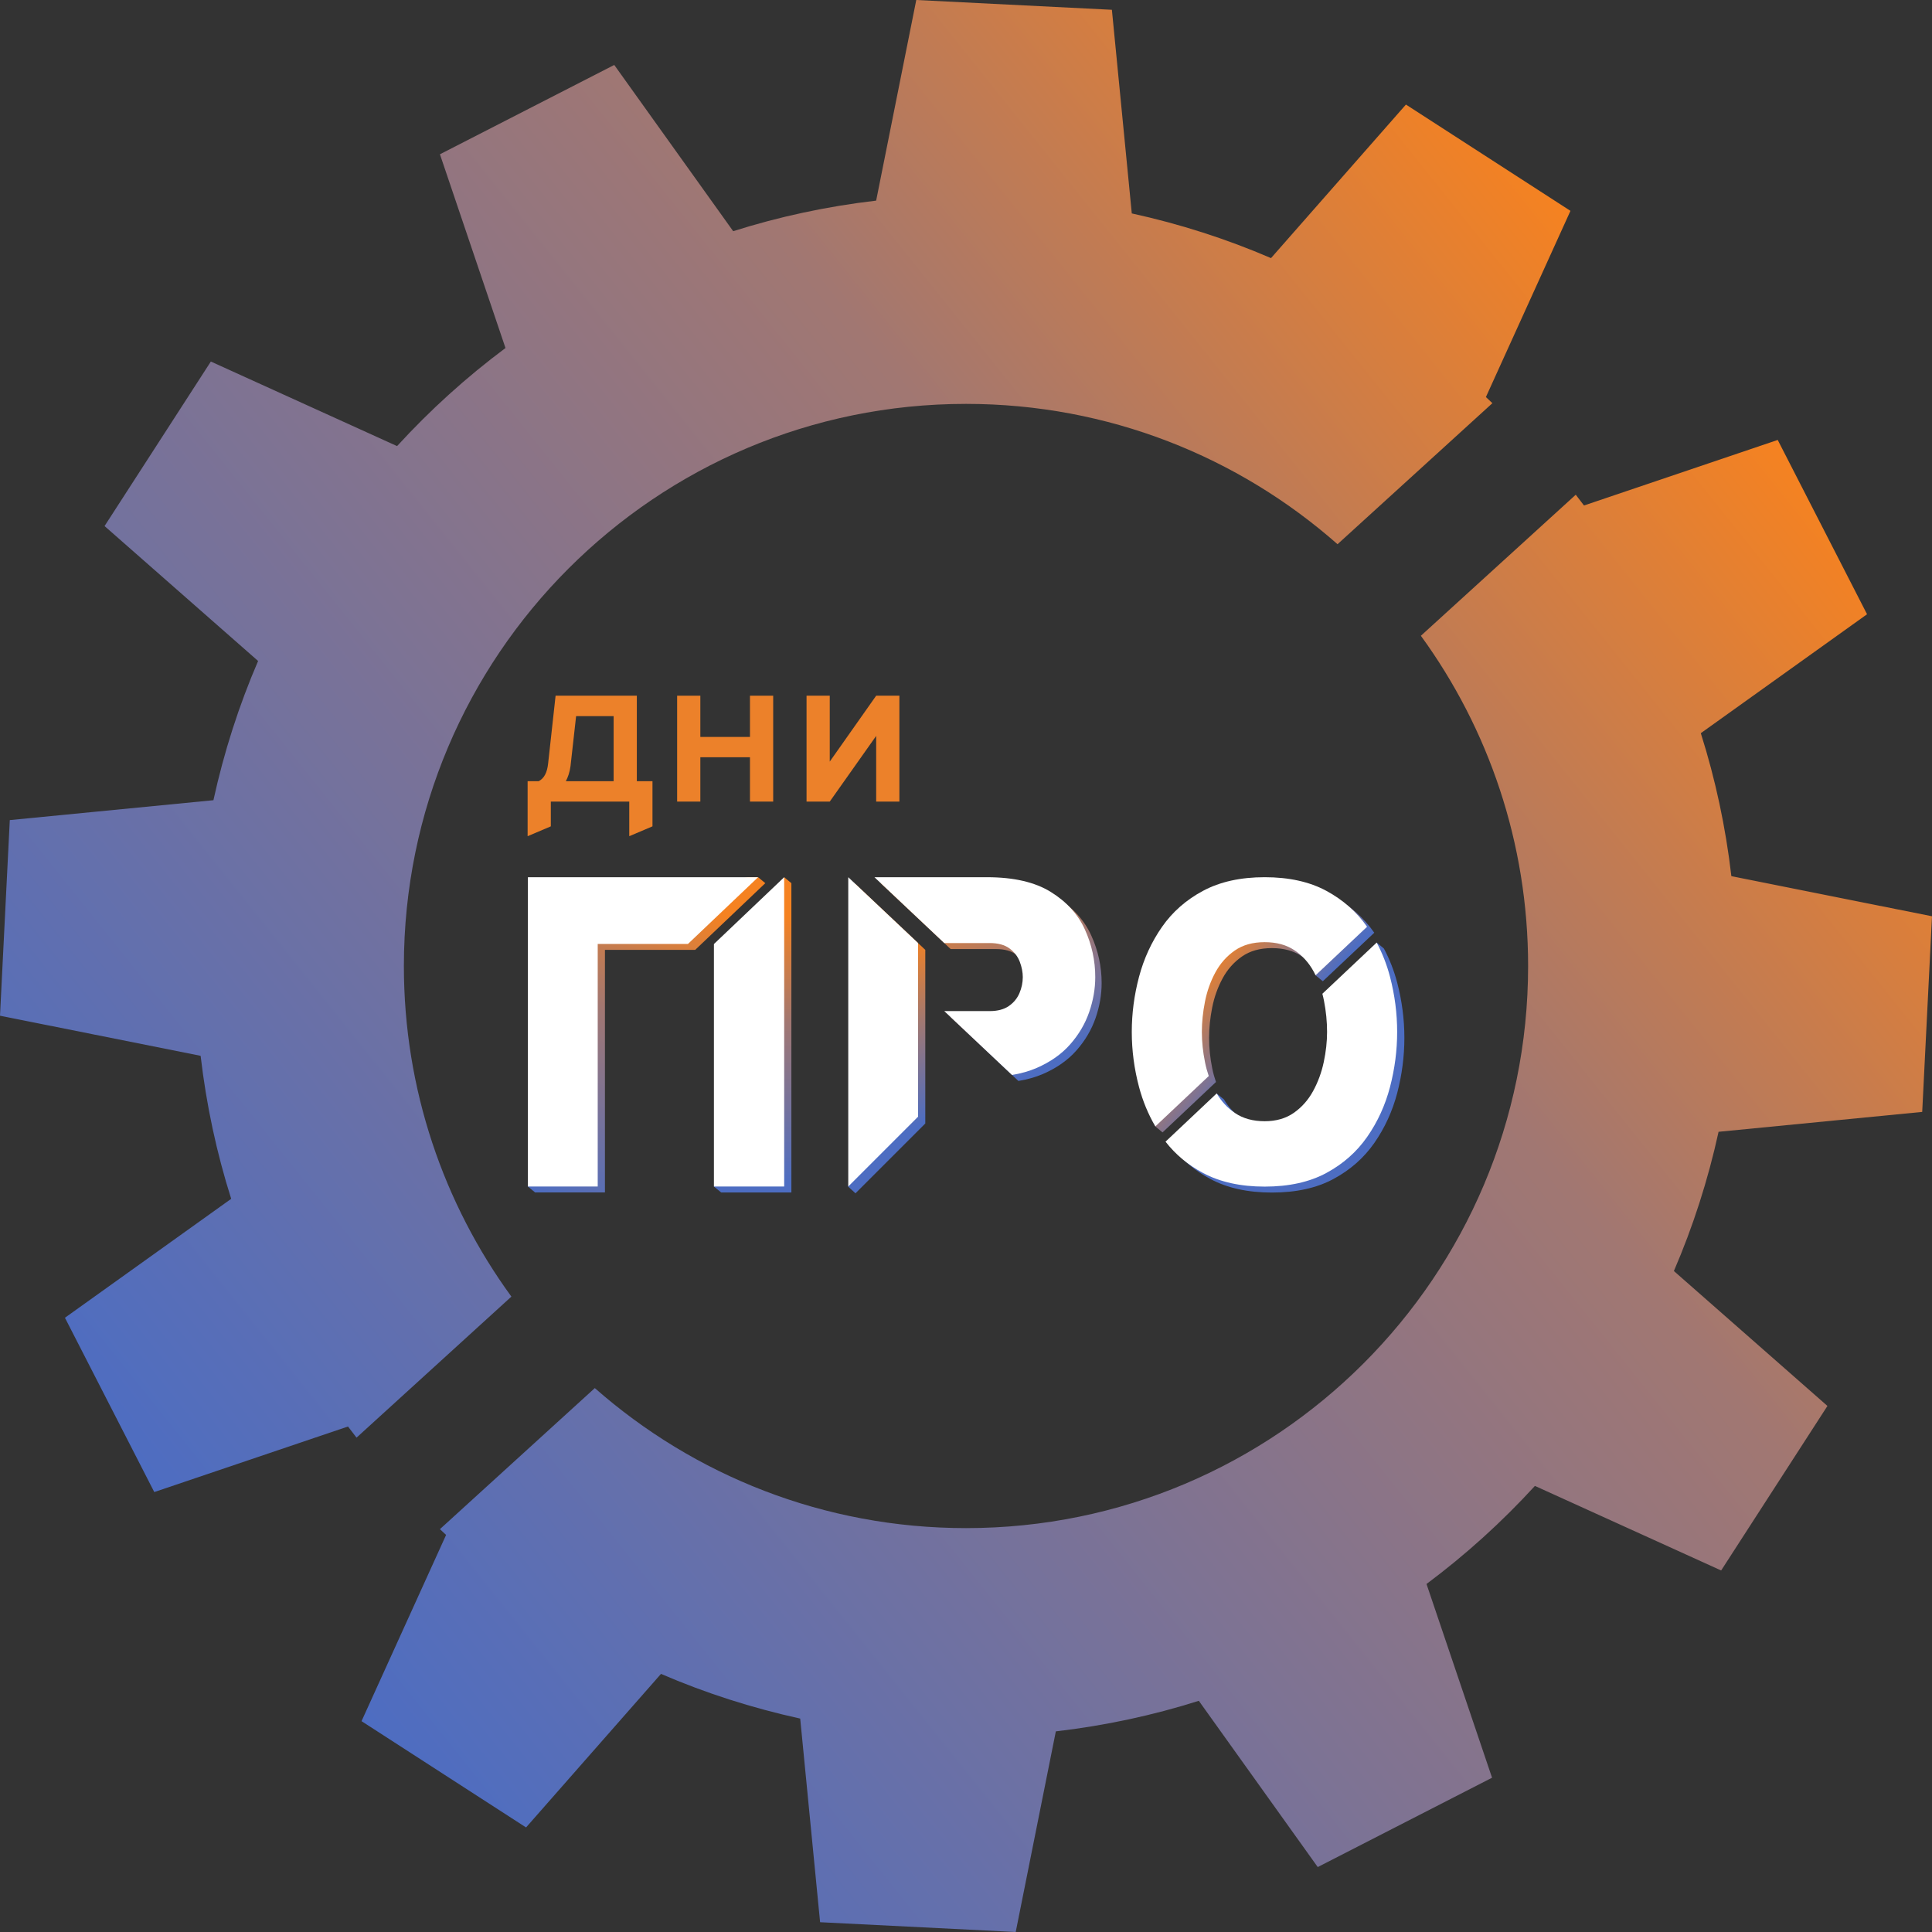 <?xml version="1.0" encoding="UTF-8"?> <svg xmlns="http://www.w3.org/2000/svg" xmlns:xlink="http://www.w3.org/1999/xlink" xmlns:xodm="http://www.corel.com/coreldraw/odm/2003" xml:space="preserve" width="180.622mm" height="180.622mm" version="1.1" style="shape-rendering:geometricPrecision; text-rendering:geometricPrecision; image-rendering:optimizeQuality; fill-rule:evenodd; clip-rule:evenodd" viewBox="0 0 29975.43 29975.43"><rect x="0" y="0" width="29975.43" height="29975.43" fill="#333333" stroke="none"/> <defs> <style type="text/css"> .fil11 {fill:black;fill-rule:nonzero} .fil10 {fill:#29AAE1;fill-rule:nonzero} .fil12 {fill:#EC812A;fill-rule:nonzero} .fil8 {fill:#F58221;fill-rule:nonzero} .fil9 {fill:white;fill-rule:nonzero} .fil5 {fill:url(#id0)} .fil4 {fill:url(#id1)} .fil3 {fill:url(#id2)} .fil7 {fill:url(#id3)} .fil6 {fill:url(#id4)} .fil1 {fill:url(#id5)} .fil0 {fill:url(#id6)} .fil2 {fill:url(#id7)} </style> <linearGradient id="id0" gradientUnits="userSpaceOnUse" x1="13024.29" y1="15147.74" x2="14220.59" y2="17474.38"> <stop offset="0" style="stop-opacity:1; stop-color:#F58221"></stop> <stop offset="0.459" style="stop-opacity:1; stop-color:#A17871"></stop> <stop offset="1" style="stop-opacity:1; stop-color:#4D6DC2"></stop> </linearGradient> <linearGradient id="id1" gradientUnits="userSpaceOnUse" x1="16530.55" y1="16331.94" x2="14812.24" y2="13368.2"> <stop offset="0" style="stop-opacity:1; stop-color:#4D6DC2"></stop> <stop offset="0.431" style="stop-opacity:1; stop-color:#A17772"></stop> <stop offset="1" style="stop-opacity:1; stop-color:#F58221"></stop> </linearGradient> <linearGradient id="id2" gradientUnits="userSpaceOnUse" x1="11677.92" y1="18341.44" x2="11690.02" y2="14215.28"> <stop offset="0" style="stop-opacity:1; stop-color:#4D6DC2"></stop> <stop offset="0.6" style="stop-opacity:1; stop-color:#A17772"></stop> <stop offset="1" style="stop-opacity:1; stop-color:#F58221"></stop> </linearGradient> <linearGradient id="id3" gradientUnits="userSpaceOnUse" x1="19876.68" y1="16130.76" x2="18161.16" y2="14762.73"> <stop offset="0" style="stop-opacity:1; stop-color:#4D6DC2"></stop> <stop offset="0.769" style="stop-opacity:1; stop-color:#F58221"></stop> <stop offset="1" style="stop-opacity:1; stop-color:#F58221"></stop> </linearGradient> <linearGradient id="id4" gradientUnits="userSpaceOnUse" x1="21883.67" y1="18392.75" x2="20182.85" y2="16630.37"> <stop offset="0" style="stop-opacity:1; stop-color:#4D6DC2"></stop> <stop offset="1" style="stop-opacity:1; stop-color:#4D6DC2"></stop> </linearGradient> <linearGradient id="id5" gradientUnits="userSpaceOnUse" x1="8169.24" y1="30133.47" x2="31352.27" y2="11585.58"> <stop offset="0" style="stop-opacity:1; stop-color:#4D6DC2"></stop> <stop offset="0.671" style="stop-opacity:1; stop-color:#A17772"></stop> <stop offset="1" style="stop-opacity:1; stop-color:#F58221"></stop> </linearGradient> <linearGradient id="id6" gradientUnits="userSpaceOnUse" xlink:href="#id5" x1="-1509.59" y1="18500.74" x2="21673.46" y2="-47.15"> </linearGradient> <linearGradient id="id7" gradientUnits="userSpaceOnUse" x1="7894.5" y1="18338.32" x2="10110.03" y2="13655.99"> <stop offset="0" style="stop-opacity:1; stop-color:#4D6DC2"></stop> <stop offset="0.588" style="stop-opacity:1; stop-color:#A17772"></stop> <stop offset="1" style="stop-opacity:1; stop-color:#F58221"></stop> </linearGradient> </defs> <g id="Слой_x0020_1">  <g id="_2176255089424"> <path class="fil0" d="M13593.85 3112.83c-762.39,88.57 -1504.44,247.94 -2218.42,474.22l-1845.17 -2579.34 -2704.48 1386 1016.95 3005.85c-607.23,453.09 -1170.69,962.73 -1682.08,1521.79l-2889.35 -1311.95 -1649.06 2552.59 2382.35 2093.47c-296.48,687.74 -529.02,1410.25 -693.25,2159.99l-3159.41 308.53 -151.93 3035.19 3112.83 622.45c88.64,762.39 247.87,1504.46 474.22,2218.36l-2579.41 1845.25 1386 2704.46 3005.87 -1017c43.38,58.08 87.76,115.51 132.18,172.83l2402.72 -2188.27c-1048.73,-1439.57 -1668.03,-3212.1 -1668.03,-5129.53 0,-4816.69 3904.72,-8721.32 8721.32,-8721.32 2209.93,0 4227.54,822.45 5764.48,2177.31l2402.95 -2188.38c-33.66,-31.56 -66.98,-63.46 -100.98,-94.68l1311.95 -2889.17 -2552.66 -1649.18 -2093.42 2382.34c-687.79,-296.46 -1410.25,-529.14 -2159.99,-693.35l-308.65 -3159.43 -3035.13 -151.87 -622.4 3112.83z"></path> <path class="fil1" d="M24575.87 7842.85c-41.92,-56.26 -84.84,-111.64 -127.69,-167.08l-2402.9 2188.38c1046.21,1438.53 1663.75,3208.77 1663.75,5123.57 0,4816.67 -3904.71,8721.32 -8721.32,8721.32 -2207.29,0 -4222.73,-820.47 -5759.02,-2172.47l-2403.07 2188.57c31.9,29.86 63.4,60.13 95.66,89.63l-1311.95 2889.35 2552.59 1649.04 2093.49 -2382.34c687.72,296.48 1410.25,529.02 2159.97,693.37l308.66 3159.36 3035.06 151.87 622.47 -3112.83c762.37,-88.57 1504.51,-247.87 2218.47,-474.22l1845.12 2579.48 2704.46 -1386.13 -1017 -3005.8c607.3,-453.03 1170.74,-962.78 1682.08,-1521.77l2889.35 1311.95 1649.11 -2552.59 -2382.34 -2093.42c296.48,-687.79 529.02,-1410.31 693.3,-2160.04l3159.41 -308.6 151.88 -3035.13 -3112.83 -622.47c-88.57,-762.32 -247.89,-1504.44 -474.22,-2218.36l2579.34 -1845.24 -1386 -2704.41 -3005.85 1017z"></path> <polygon class="fil2" points="11762.31,13610.32 11606.53,13610.32 11115.03,13702.41 8302.25,13702.41 8302.25,18259.14 8190.73,18409.13 8302.25,18501.22 9385.81,18501.22 9385.81,14737.54 10786.12,14737.54 11873.9,13702.41 "></polygon> <path class="fil3" d="M12129.62 13676.65c0,0 -14.69,75.23 -39.45,205.25l-901.49 857.75 0 3480.55 -112.05 188.92 112.05 92.09 1089.89 0 0 -4798.81 -112.05 -92.09c0,0 -34.78,65.8 -36.89,66.33z"></path> <path class="fil4" d="M15412.34 13702.92l-1746.13 0 1083.05 1021.98 704.12 0c130.51,0 233.14,27.93 308.89,83.68 75.29,56.31 128.45,125.21 158.95,207.3 31.03,82.68 46.3,161.06 46.3,236.89 0,84.12 -16.86,167.32 -51.05,248.35 -34.19,81.09 -89.45,147.88 -164.74,200.51 -75.23,52.64 -174.7,78.93 -298.36,78.93l-704.12 0 1051.42 990.88c138.94,-22.59 266.79,-58.95 381.02,-108.37 213.64,-92.6 387.28,-214.68 521,-366.85 133.66,-152.03 232.01,-318.84 295.19,-500.39 62.63,-181.54 94.25,-362.63 94.25,-543.06 0,-256.32 -53.74,-502.57 -161.11,-738.9 -107.31,-236.24 -284.12,-430.44 -529.9,-582.54 -245.78,-152.1 -575.16,-228.39 -988.78,-228.39z"></path> <polygon class="fil5" points="13273.14,18046.55 13158.98,18410.17 13273.14,18514.39 14356.17,17431.35 14356.17,14737.54 13273.14,13716.1 "></polygon> <path class="fil6" d="M21317.85 14790.71l66.8 7.83 -755.7 712.57c9.48,35.25 17.39,71.08 24.76,107.37 32.08,163.63 48.36,325.16 48.36,484.11 0,150.52 -17.33,306.31 -51.51,467.32 -34.25,161.53 -89.47,312.05 -165.74,450.97 -76.29,139.45 -176.35,252.1 -300,338.4 -124.17,86.3 -274.23,129.45 -450.97,129.45 -181.03,0 -334.19,-42.1 -459.42,-126.29 -116.27,-78.45 -211.05,-179.96 -285.23,-305.26l-110.53 -90.5 -54.68 198.35 39.45 10.59 -667.83 629.9c154.21,199.4 348.87,361.52 583.64,486.73 262.53,140.58 580.95,210.53 954.6,210.53 375.74,0 694.11,-69.95 954.58,-210.53 261,-139.97 472.53,-326.8 635.16,-559.87 162.06,-233.72 280.5,-491.48 354.73,-774.14 73.65,-283.14 111.01,-568.32 111.01,-855.65 0,-287.34 -37.36,-572.58 -111.01,-855.12 -49.47,-187.93 -118.44,-364.67 -206.85,-531.01l-112.05 -92.62 -41.57 166.87z"></path> <path class="fil7" d="M18779.24 13912.94c-263.16,140.5 -475.73,327.27 -638.38,560.4 -162.57,233.19 -281.55,491.02 -356.24,774.14 -75.23,282.54 -113.12,567.79 -113.12,855.12 0,287.34 37.89,572.52 113.12,855.65 38.93,147.88 90.56,288.91 154.21,423.11l-13.69 95.24 112.1 92.62 828.84 -781.94c-23.18,-66.91 -42.62,-136.88 -57.37,-208.94 -33.14,-162.12 -49.47,-321.08 -49.47,-475.75 0,-149.94 15.8,-306.79 47.9,-468.89 32.08,-162.64 85.77,-313.62 160.99,-452.56 74.76,-139.45 175.28,-252.62 299.98,-339.91 124.7,-87.34 279.97,-131.09 465.74,-131.09 183.6,0 337.34,42.15 462.57,126.34 93.62,63.11 173.64,140.98 238.4,234.66l-9.49 0 -13.69 61.12 112.12 92.02 798.27 -752.55c-162.12,-232.6 -373.12,-418.82 -633.59,-558.81 -260.47,-140.05 -578.84,-210.53 -954.58,-210.53 -373.65,0 -692.07,70.48 -954.6,210.53z"></path> <polygon class="fil8" points="19000.33,17857.06 19000.33,17856.99 19000.27,17856.99 "></polygon> <polygon class="fil8" points="19000.33,17856.98 19000.33,17856.98 19000.33,17856.86 19000.33,17856.86 "></polygon> <polygon class="fil8" points="19000.33,17856.86 19000.33,17856.86 19000.33,17696.33 19000.33,17696.33 "></polygon> <polygon class="fil8" points="14356.04,15779.73 14356.04,15779.8 14356.04,15779.8 "></polygon> <polygon class="fil8" points="13272.91,18501.37 13272.91,18501.02 13271.04,18502.83 13272.91,18502.83 "></polygon> <polygon class="fil8" points="13272.91,18502.86 13272.91,18502.86 "></polygon> <polygon class="fil8" points="13272.91,18501.37 13272.91,18502.83 13272.91,18502.83 13274.44,18501.37 "></polygon> <polygon class="fil9" points="8190.55,13610.12 8190.55,18408.95 9273.71,18408.95 9273.71,14645.32 10673.88,14645.32 11762.13,13610.12 "></polygon> <polygon class="fil9" points="11076.71,14647.01 11076.71,18408.98 12166.76,18408.98 12166.76,13610.12 12166.71,13610.12 "></polygon> <polygon class="fil10" points="18888.36,17764.54 18888.36,17764.54 18888.36,17764.42 18888.36,17764.42 "></polygon> <polygon class="fil10" points="18888.36,17764.42 18888.36,17764.42 18888.36,17603.89 18888.36,17603.89 "></polygon> <polygon class="fil11" points="14244.07,15687.29 14244.02,15687.36 14244.07,15687.36 "></polygon> <polygon class="fil9" points="14243.99,14631.7 13160.96,13610.18 13160.96,18408.53 14243.99,17325.5 "></polygon> <path class="fil9" d="M15354.6 14631.58c130.26,0 233.07,28.05 308.46,83.96 75.41,56.09 128.52,125.18 159.37,207.43 30.92,82.26 46.32,161.13 46.32,236.52 0,84.55 -17.16,167.38 -51.41,248.47 -34.25,81.15 -89.1,148.02 -164.51,200.57 -75.41,52.57 -174.87,78.81 -298.22,78.81l-704.2 0 1051.2 991.17c139.34,-23 266.73,-58.9 381.37,-108.54 213.64,-92.57 387.33,-214.75 520.99,-366.73 133.73,-151.98 231.96,-318.79 294.84,-500.51 62.83,-181.67 94.26,-362.7 94.26,-543.26 0,-255.9 -53.75,-502.2 -161.11,-738.72 -107.44,-236.52 -284.02,-430.66 -529.62,-582.71 -245.65,-151.93 -575.32,-227.92 -988.88,-227.92l-1746.24 0 1083.26 1021.45 704.14 0z"></path> <polygon class="fil10" points="13160.94,18408.93 13160.94,18408.58 13159.06,18410.39 13160.94,18410.39 "></polygon> <polygon class="fil10" points="13160.94,18410.42 13160.94,18410.42 "></polygon> <polygon class="fil10" points="13160.94,18408.93 13160.94,18410.39 13160.94,18410.39 13162.47,18408.93 "></polygon> <path class="fil9" d="M17925.15 17476.64l828.9 -781.59c-23.25,-67.33 -42.45,-136.93 -57.14,-209.07 -33.14,-162.4 -49.72,-320.99 -49.72,-475.68 0,-150.29 16,-306.65 48.08,-469.13 31.96,-162.47 85.58,-313.28 160.76,-452.56 75.11,-139.22 175.12,-252.44 300.05,-339.8 124.82,-87.23 280.13,-130.97 465.72,-130.97 183.48,0 337.64,42.04 462.52,125.99 124.82,84.02 224.29,194.55 298.34,331.55 10.07,18.62 19.68,37.52 28.99,56.67l798.5 -752.96c-162.24,-232.31 -373.47,-418.54 -633.52,-558.53 -260.82,-140.33 -579.07,-210.53 -954.83,-210.53 -373.45,0 -691.77,70.2 -954.76,210.53 -262.97,140.4 -475.73,327.1 -638.14,560.29 -162.47,233.19 -281.31,491.2 -356.44,774.09 -75.11,282.96 -112.7,568.02 -112.7,855.36 0,287.29 37.59,572.4 112.7,855.29 58.08,218.61 142.51,422.18 252.69,611.05z"></path> <path class="fil9" d="M21359.5 14624.01l-842.53 794.47c9.24,35.3 17.67,71.13 24.83,107.72 32.03,163.63 48.06,324.94 48.06,484.06 0,150.34 -17.09,306.14 -51.35,467.43 -34.3,161.34 -89.52,311.63 -165.74,450.85 -76.29,139.29 -176.28,251.99 -300.05,338.17 -123.82,86.23 -274.11,129.33 -450.92,129.33 -181.19,0 -334.29,-41.99 -459.1,-125.99 -116.34,-78.22 -211.3,-180.26 -285.41,-305.49l-793.89 748.61c154.62,199.11 348.99,361.59 583.7,486.75 262.99,140.35 581.25,210.53 954.7,210.53 375.76,0 694.01,-70.18 954.83,-210.53 260.77,-140.33 472.41,-327.03 634.87,-560.22 162.4,-233.19 280.62,-491.2 354.73,-774.15 74,-282.89 111.01,-567.95 111.01,-855.29 0,-287.29 -37.01,-572.4 -111.01,-855.36 -49.24,-188 -118.44,-364.79 -206.73,-530.89z"></path> <path class="fil12" d="M8779.33 12120.18l741.13 0 0 -1009.61 -581.94 0 -86.88 776.49c-6.39,47.18 -16.05,90.33 -28.93,129.43 -12.83,39.12 -27.28,73.65 -43.38,103.69zm-593.24 853.66l0 -853.66 172.06 0c41.8,-21.42 74.7,-54.91 98.88,-100.52 24.06,-45.49 39.88,-103.62 47.36,-174.4l115.75 -1051.37 1260.42 0 0 1326.29 242.74 0 0 700.92 -360.13 152.75 0 -536.99 -1216.99 0 0 384.24 -360.11 152.75z"></path> <polygon class="fil12" points="10505.85,12436.87 10505.85,10793.85 10865.96,10793.85 10865.96,11433.7 11636.02,11433.7 11636.02,10793.85 11996.13,10793.85 11996.13,12436.87 11636.02,12436.87 11636.02,11748.78 10865.96,11748.78 10865.96,12436.87 "></polygon> <polygon class="fil12" points="12513.74,12436.87 12513.74,10793.85 12873.85,10793.85 12873.85,11816.34 13594.09,10793.85 13954.2,10793.85 13954.2,12436.87 13594.09,12436.87 13594.09,11417.65 12873.85,12436.87 "></polygon> </g> </g> </svg> 